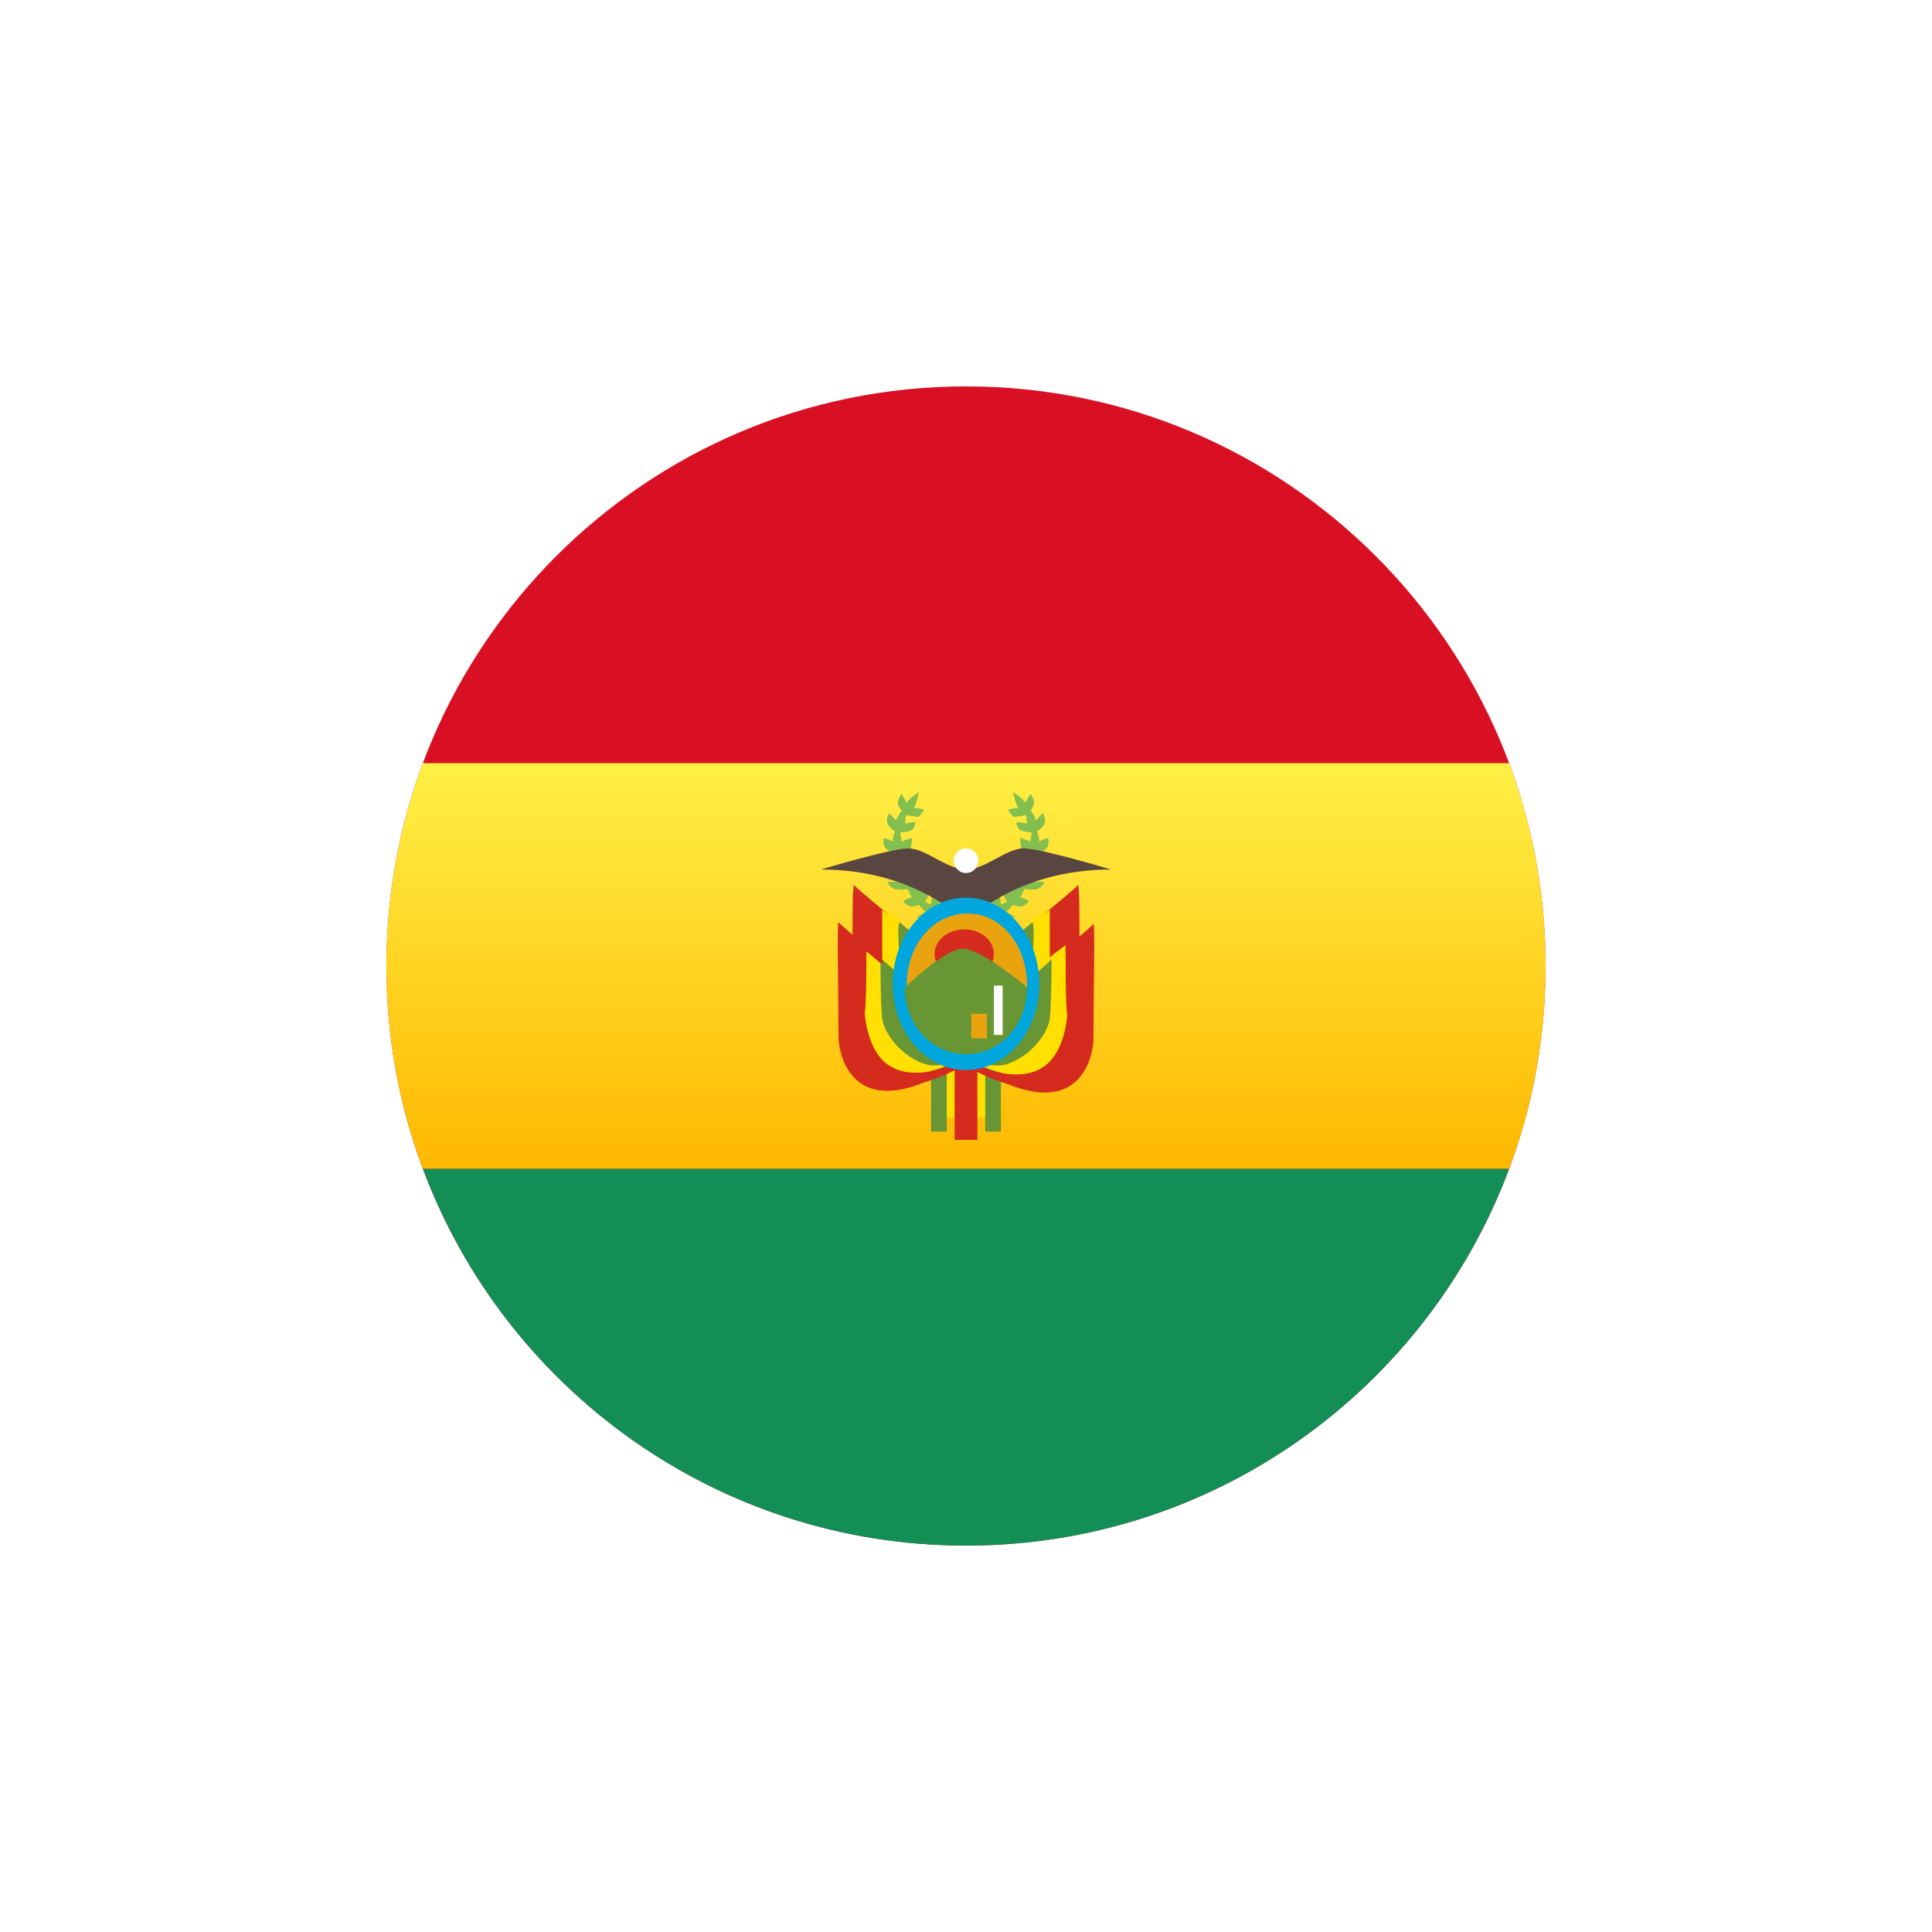 <svg width="40" height="40" viewBox="0 0 40 40" fill="none" xmlns="http://www.w3.org/2000/svg">
<g id="flag-bolivia" filter="url(#filter0_d_1853_19457)">
<path id="Vector" d="M20 30C27.732 30 34 23.732 34 16C34 8.268 27.732 2 20 2C12.268 2 6 8.268 6 16C6 23.732 12.268 30 20 30Z" fill="#D91023" stroke="white" stroke-width="4"/>
<path id="Union" d="M31.244 11.8L8.756 11.8C8.267 13.107 8 14.522 8 16C8 17.477 8.267 18.893 8.756 20.2L31.244 20.2C31.733 18.893 32 17.477 32 16C32 14.522 31.733 13.107 31.244 11.8Z" fill="url(#paint0_linear_1853_19457)"/>
<path id="Intersect" d="M31.245 20.2C29.542 24.756 25.15 28 20 28C14.85 28 10.458 24.756 8.756 20.2L31.245 20.2Z" fill="#138E56"/>
<g id="Group 1171274802">
<g id="Group">
<path id="Vector_2" d="M19.349 18.081H19.855V19.138H19.349V18.081Z" fill="#FFE000"/>
<path id="Vector_3" d="M20.145 18.081H20.651V19.138H20.145V18.081Z" fill="#FFE000"/>
</g>
<path id="Vector_4" d="M19.277 18.081H19.602V19.429H19.277V18.081Z" fill="#699635"/>
<path id="Vector_5" d="M20.398 18.081H20.723V19.429H20.398V18.081Z" fill="#699635"/>
<g id="Union_2">
<path d="M18.916 12.728C19.024 12.728 19.133 12.764 19.133 12.764C19.133 12.764 19.06 12.873 19.024 12.91C18.935 12.91 18.797 12.885 18.751 12.876C18.752 12.936 18.749 13.001 18.735 13.056C18.843 13.019 18.952 13.019 18.952 13.019C18.952 13.019 18.952 13.165 18.843 13.201C18.782 13.222 18.697 13.231 18.636 13.235C18.65 13.292 18.663 13.359 18.663 13.42L18.88 13.347C18.88 13.347 18.88 13.492 18.843 13.602C18.788 13.658 18.667 13.693 18.615 13.705C18.635 13.742 18.653 13.781 18.663 13.82C18.735 13.748 18.843 13.675 18.843 13.675C18.843 13.675 18.916 13.784 18.807 13.893C18.785 13.961 18.706 14.015 18.65 14.046C18.695 14.09 18.742 14.14 18.771 14.184C18.843 14.075 18.916 14.002 18.916 14.002C18.916 14.002 18.988 14.112 18.952 14.184C18.952 14.223 18.912 14.281 18.875 14.328C18.925 14.357 18.98 14.395 19.024 14.439C19.024 14.367 19.096 14.257 19.096 14.257C19.096 14.257 19.169 14.367 19.241 14.439C19.241 14.522 19.179 14.626 19.149 14.671C19.195 14.687 19.242 14.707 19.277 14.731C19.277 14.622 19.313 14.512 19.313 14.512C19.313 14.512 19.422 14.585 19.458 14.622C19.458 14.711 19.433 14.85 19.425 14.897C19.484 14.896 19.548 14.899 19.602 14.913C19.566 14.804 19.566 14.694 19.566 14.694C19.566 14.694 19.711 14.694 19.747 14.84C19.783 14.913 19.783 15.095 19.783 15.095C19.783 15.095 19.675 15.241 19.602 15.277C19.494 15.313 19.386 15.241 19.386 15.241L19.53 15.095C19.457 15.077 19.385 15.031 19.331 14.99C19.282 15.025 19.221 15.059 19.169 15.059C19.096 15.059 18.988 14.986 18.988 14.986C18.988 14.986 19.096 14.913 19.169 14.877C19.119 14.843 19.07 14.787 19.031 14.736C18.984 14.753 18.928 14.767 18.88 14.767C18.771 14.767 18.699 14.658 18.699 14.658C18.699 14.658 18.807 14.585 18.88 14.585C18.848 14.537 18.816 14.468 18.791 14.406C18.743 14.414 18.607 14.433 18.518 14.403C18.41 14.367 18.374 14.257 18.374 14.257H18.59C18.558 14.208 18.54 14.136 18.53 14.072C18.471 14.065 18.383 14.048 18.337 14.002C18.265 13.966 18.265 13.82 18.265 13.82C18.265 13.82 18.374 13.82 18.446 13.857C18.446 13.802 18.455 13.72 18.464 13.652C18.417 13.626 18.368 13.596 18.337 13.565C18.265 13.492 18.301 13.347 18.301 13.347C18.301 13.347 18.41 13.383 18.482 13.42C18.482 13.353 18.505 13.279 18.529 13.218C18.486 13.183 18.4 13.109 18.374 13.056C18.337 12.946 18.41 12.837 18.41 12.837L18.554 12.983C18.573 12.926 18.622 12.849 18.664 12.788C18.627 12.738 18.59 12.674 18.59 12.618C18.59 12.546 18.663 12.436 18.663 12.436C18.663 12.436 18.735 12.546 18.771 12.618C18.843 12.509 19.024 12.4 19.024 12.4C19.024 12.4 18.988 12.618 18.916 12.728Z" fill="#83BF4F"/>
<path d="M20.867 12.764C20.867 12.764 20.976 12.728 21.084 12.728C21.012 12.618 20.976 12.4 20.976 12.4C20.976 12.4 21.157 12.509 21.229 12.618C21.265 12.546 21.337 12.436 21.337 12.436C21.337 12.436 21.41 12.546 21.41 12.618C21.41 12.671 21.376 12.732 21.341 12.781C21.382 12.836 21.428 12.909 21.446 12.983L21.59 12.837C21.59 12.837 21.663 12.946 21.627 13.056C21.6 13.109 21.514 13.183 21.471 13.218C21.495 13.279 21.518 13.353 21.518 13.42C21.59 13.383 21.699 13.347 21.699 13.347C21.699 13.347 21.735 13.492 21.663 13.565C21.633 13.596 21.583 13.626 21.536 13.652C21.545 13.72 21.554 13.802 21.554 13.857C21.627 13.82 21.735 13.82 21.735 13.82C21.735 13.82 21.735 13.966 21.663 14.002C21.617 14.048 21.53 14.065 21.47 14.072C21.46 14.136 21.443 14.208 21.41 14.257H21.627C21.627 14.257 21.59 14.367 21.482 14.403C21.422 14.433 21.262 14.413 21.21 14.406C21.184 14.468 21.152 14.537 21.121 14.585C21.193 14.585 21.301 14.658 21.301 14.658C21.301 14.658 21.229 14.767 21.121 14.767C21.072 14.767 21.016 14.753 20.969 14.736C20.93 14.787 20.881 14.843 20.831 14.877C20.904 14.913 21.012 14.986 21.012 14.986C21.012 14.986 20.904 15.059 20.831 15.059C20.779 15.059 20.718 15.025 20.67 14.99C20.615 15.031 20.543 15.077 20.47 15.095L20.614 15.241C20.614 15.241 20.506 15.313 20.398 15.277C20.325 15.241 20.217 15.095 20.217 15.095C20.217 15.095 20.217 14.913 20.253 14.84C20.289 14.694 20.434 14.694 20.434 14.694C20.434 14.694 20.434 14.804 20.398 14.913C20.452 14.899 20.516 14.896 20.575 14.897C20.567 14.85 20.542 14.711 20.542 14.622C20.578 14.585 20.687 14.512 20.687 14.512C20.687 14.512 20.723 14.622 20.723 14.731C20.758 14.707 20.805 14.687 20.852 14.671C20.822 14.626 20.759 14.522 20.759 14.439C20.759 14.33 20.904 14.257 20.904 14.257C20.904 14.257 20.976 14.367 20.976 14.439C21.02 14.395 21.075 14.357 21.126 14.328C21.088 14.281 21.048 14.223 21.048 14.184C21.048 14.112 21.084 14.002 21.084 14.002C21.084 14.002 21.157 14.075 21.229 14.184C21.258 14.14 21.305 14.09 21.351 14.046C21.294 14.015 21.215 13.961 21.193 13.893C21.084 13.784 21.157 13.675 21.157 13.675C21.157 13.675 21.265 13.748 21.337 13.82C21.347 13.781 21.365 13.742 21.385 13.705C21.333 13.693 21.213 13.658 21.157 13.602C21.121 13.492 21.121 13.347 21.121 13.347L21.337 13.42C21.337 13.359 21.35 13.292 21.365 13.235C21.303 13.231 21.218 13.222 21.157 13.201C21.048 13.165 21.048 13.019 21.048 13.019C21.048 13.019 21.157 13.019 21.265 13.056C21.252 13.001 21.248 12.936 21.249 12.876C21.203 12.885 21.065 12.91 20.976 12.91C20.94 12.873 20.867 12.764 20.867 12.764Z" fill="#83BF4F"/>
</g>
<path id="Vector_6" d="M21.193 13.565C20.831 13.565 20.398 14.002 20 14.002C19.602 14.002 19.169 13.565 18.807 13.565C18.446 13.565 17 14.002 17 14.002C18.988 14.002 20 15.095 20 15.095C20 15.095 21.012 14.002 23 14.002C23 14.002 21.554 13.565 21.193 13.565Z" fill="#594640"/>
<path id="Vector_7" d="M20 14.075C20.14 14.075 20.253 13.961 20.253 13.82C20.253 13.68 20.14 13.565 20 13.565C19.86 13.565 19.747 13.68 19.747 13.82C19.747 13.961 19.86 14.075 20 14.075Z" fill="white"/>
<path id="Vector_8" d="M18.265 15.969L18.482 16.151L18.59 15.933L18.627 15.823V15.095L18.699 15.132C18.627 15.059 18.554 14.986 18.446 14.913L18.301 14.804C18.265 14.84 18.265 15.569 18.265 15.969Z" fill="#FFE000"/>
<path id="Vector_9" d="M18.627 15.824L18.843 15.277L18.627 15.095C18.59 15.095 18.59 15.459 18.627 15.824Z" fill="#699635"/>
<path id="Vector_10" d="M21.735 15.969L21.518 16.151L21.41 15.933L21.374 15.823V15.095L21.301 15.132C21.374 15.059 21.446 14.986 21.554 14.913L21.699 14.804C21.735 14.84 21.735 15.569 21.735 15.969Z" fill="#FFE000"/>
<path id="Vector_11" d="M21.374 15.824L21.157 15.277L21.374 15.095C21.41 15.095 21.41 15.459 21.374 15.824Z" fill="#699635"/>
<g id="Group_2">
<path id="Vector_12" d="M21.735 14.84L21.59 14.95C21.843 14.731 22.169 14.476 22.313 14.33C22.349 14.294 22.349 14.84 22.349 15.459L21.735 15.969V14.84Z" fill="#D52B1E"/>
<path id="Vector_13" d="M18.482 18.082C18.012 17.827 17.904 17.062 17.94 16.953V15.605L18.084 15.714C17.831 15.496 17.506 15.241 17.361 15.095C17.325 15.059 17.361 16.734 17.361 17.463C17.361 17.827 17.614 19.029 19.133 18.41C19.133 18.41 19.892 18.191 20.108 17.9H19.964L19.892 17.936C18.988 18.446 18.482 18.082 18.482 18.082Z" fill="#D52B1E"/>
</g>
<path id="Vector_14" d="M17.904 16.953C17.904 17.062 17.976 17.827 18.446 18.082C18.446 18.082 18.952 18.446 19.855 17.936C19.602 18.045 19.386 18.045 19.241 18.009C18.807 17.9 18.373 17.499 18.301 17.062C18.229 16.661 18.265 15.824 18.265 15.824L18.337 15.86C18.265 15.787 18.193 15.714 18.084 15.642L17.94 15.532C17.94 15.605 17.94 16.843 17.904 16.953Z" fill="#FFE000"/>
<path id="Vector_15" d="M18.518 16.406V16.078C18.41 16.005 18.554 16.115 18.301 15.896L18.229 15.823V15.896C18.229 16.005 18.229 16.734 18.265 17.098C18.337 17.499 18.771 17.936 19.205 18.045C19.349 18.081 19.566 18.045 19.855 17.972L19.892 17.936C19.169 17.826 18.627 17.244 18.518 16.406Z" fill="#699635"/>
<g id="Union_3">
<path d="M18.265 14.84L18.41 14.95C18.317 14.869 18.214 14.784 18.115 14.701C17.942 14.559 17.778 14.423 17.687 14.33C17.651 14.294 17.651 14.84 17.651 15.459L18.265 15.969V14.84Z" fill="#D52B1E"/>
<path d="M20.102 17.969H20.236V18.04C21.06 18.448 21.518 18.118 21.518 18.118C21.988 17.863 22.096 17.098 22.06 16.989V15.642L21.916 15.751C22.009 15.671 22.111 15.586 22.211 15.503C22.383 15.36 22.547 15.224 22.639 15.132C22.663 15.107 22.654 15.863 22.646 16.581C22.642 16.926 22.639 17.262 22.639 17.499C22.639 17.863 22.386 19.065 20.867 18.446C20.867 18.446 20.526 18.348 20.236 18.195V19.6H19.764V17.969H19.919C19.909 17.958 19.9 17.947 19.892 17.936H20.036L20.102 17.969Z" fill="#D52B1E"/>
</g>
<path id="Vector_16" d="M22.096 16.989C22.096 17.098 22.024 17.863 21.554 18.118C21.554 18.118 21.048 18.482 20.145 17.972C20.398 18.081 20.614 18.081 20.759 18.045C21.193 17.936 21.627 17.535 21.699 17.098C21.771 16.697 21.735 15.86 21.735 15.86L21.663 15.896C21.735 15.823 21.807 15.751 21.916 15.678L22.06 15.568C22.06 15.641 22.06 16.88 22.096 16.989Z" fill="#FFE000"/>
<path id="Vector_17" d="M21.482 16.443V16.115C21.59 16.042 21.446 16.151 21.699 15.933L21.771 15.86V15.896C21.771 16.006 21.771 16.734 21.735 17.098C21.663 17.499 21.229 17.936 20.795 18.045C20.651 18.081 20.434 18.045 20.145 17.972L20.108 17.936C20.831 17.863 21.373 17.28 21.482 16.443Z" fill="#699635"/>
<path id="Vector_18" d="M20 18.154C20.838 18.154 21.518 17.355 21.518 16.37C21.518 15.384 20.838 14.585 20 14.585C19.162 14.585 18.482 15.384 18.482 16.37C18.482 17.355 19.162 18.154 20 18.154Z" fill="#00A6DE"/>
<path id="Vector_19" d="M21.265 16.406C21.265 17.244 18.771 17.244 18.771 16.406C18.771 15.569 19.313 14.913 20.036 14.913C20.759 14.913 21.265 15.605 21.265 16.406Z" fill="#E8A30E"/>
<path id="Vector_20" d="M19.964 16.261C20.303 16.261 20.578 16.032 20.578 15.751C20.578 15.469 20.303 15.241 19.964 15.241C19.625 15.241 19.349 15.469 19.349 15.751C19.349 16.032 19.625 16.261 19.964 16.261Z" fill="#D52B1E"/>
<path id="Vector_21" d="M19.928 15.641C19.566 15.641 18.735 16.442 18.735 16.442C18.735 17.207 19.277 17.826 20 17.826C20.723 17.826 21.265 17.207 21.265 16.442C21.265 16.442 20.325 15.641 19.928 15.641Z" fill="#699635"/>
<path id="Vector_22" d="M20.108 16.989H20.434V17.499H20.108V16.989Z" fill="#E8A30E"/>
<path id="Vector_23" d="M20.578 16.406H20.759V17.426H20.578V16.406Z" fill="white"/>
</g>
</g>
<defs>
<filter id="filter0_d_1853_19457" x="0" y="0" width="40" height="40" filterUnits="userSpaceOnUse" color-interpolation-filters="sRGB">
<feFlood flood-opacity="0" result="BackgroundImageFix"/>
<feColorMatrix in="SourceAlpha" type="matrix" values="0 0 0 0 0 0 0 0 0 0 0 0 0 0 0 0 0 0 127 0" result="hardAlpha"/>
<feOffset dy="4"/>
<feGaussianBlur stdDeviation="2"/>
<feComposite in2="hardAlpha" operator="out"/>
<feColorMatrix type="matrix" values="0 0 0 0 0 0 0 0 0 0 0 0 0 0 0 0 0 0 0.25 0"/>
<feBlend mode="normal" in2="BackgroundImageFix" result="effect1_dropShadow_1853_19457"/>
<feBlend mode="normal" in="SourceGraphic" in2="effect1_dropShadow_1853_19457" result="shape"/>
</filter>
<linearGradient id="paint0_linear_1853_19457" x1="20" y1="11.8" x2="20" y2="20.2" gradientUnits="userSpaceOnUse">
<stop stop-color="#FFF046"/>
<stop offset="1" stop-color="#FFB800"/>
</linearGradient>
</defs>
</svg>
